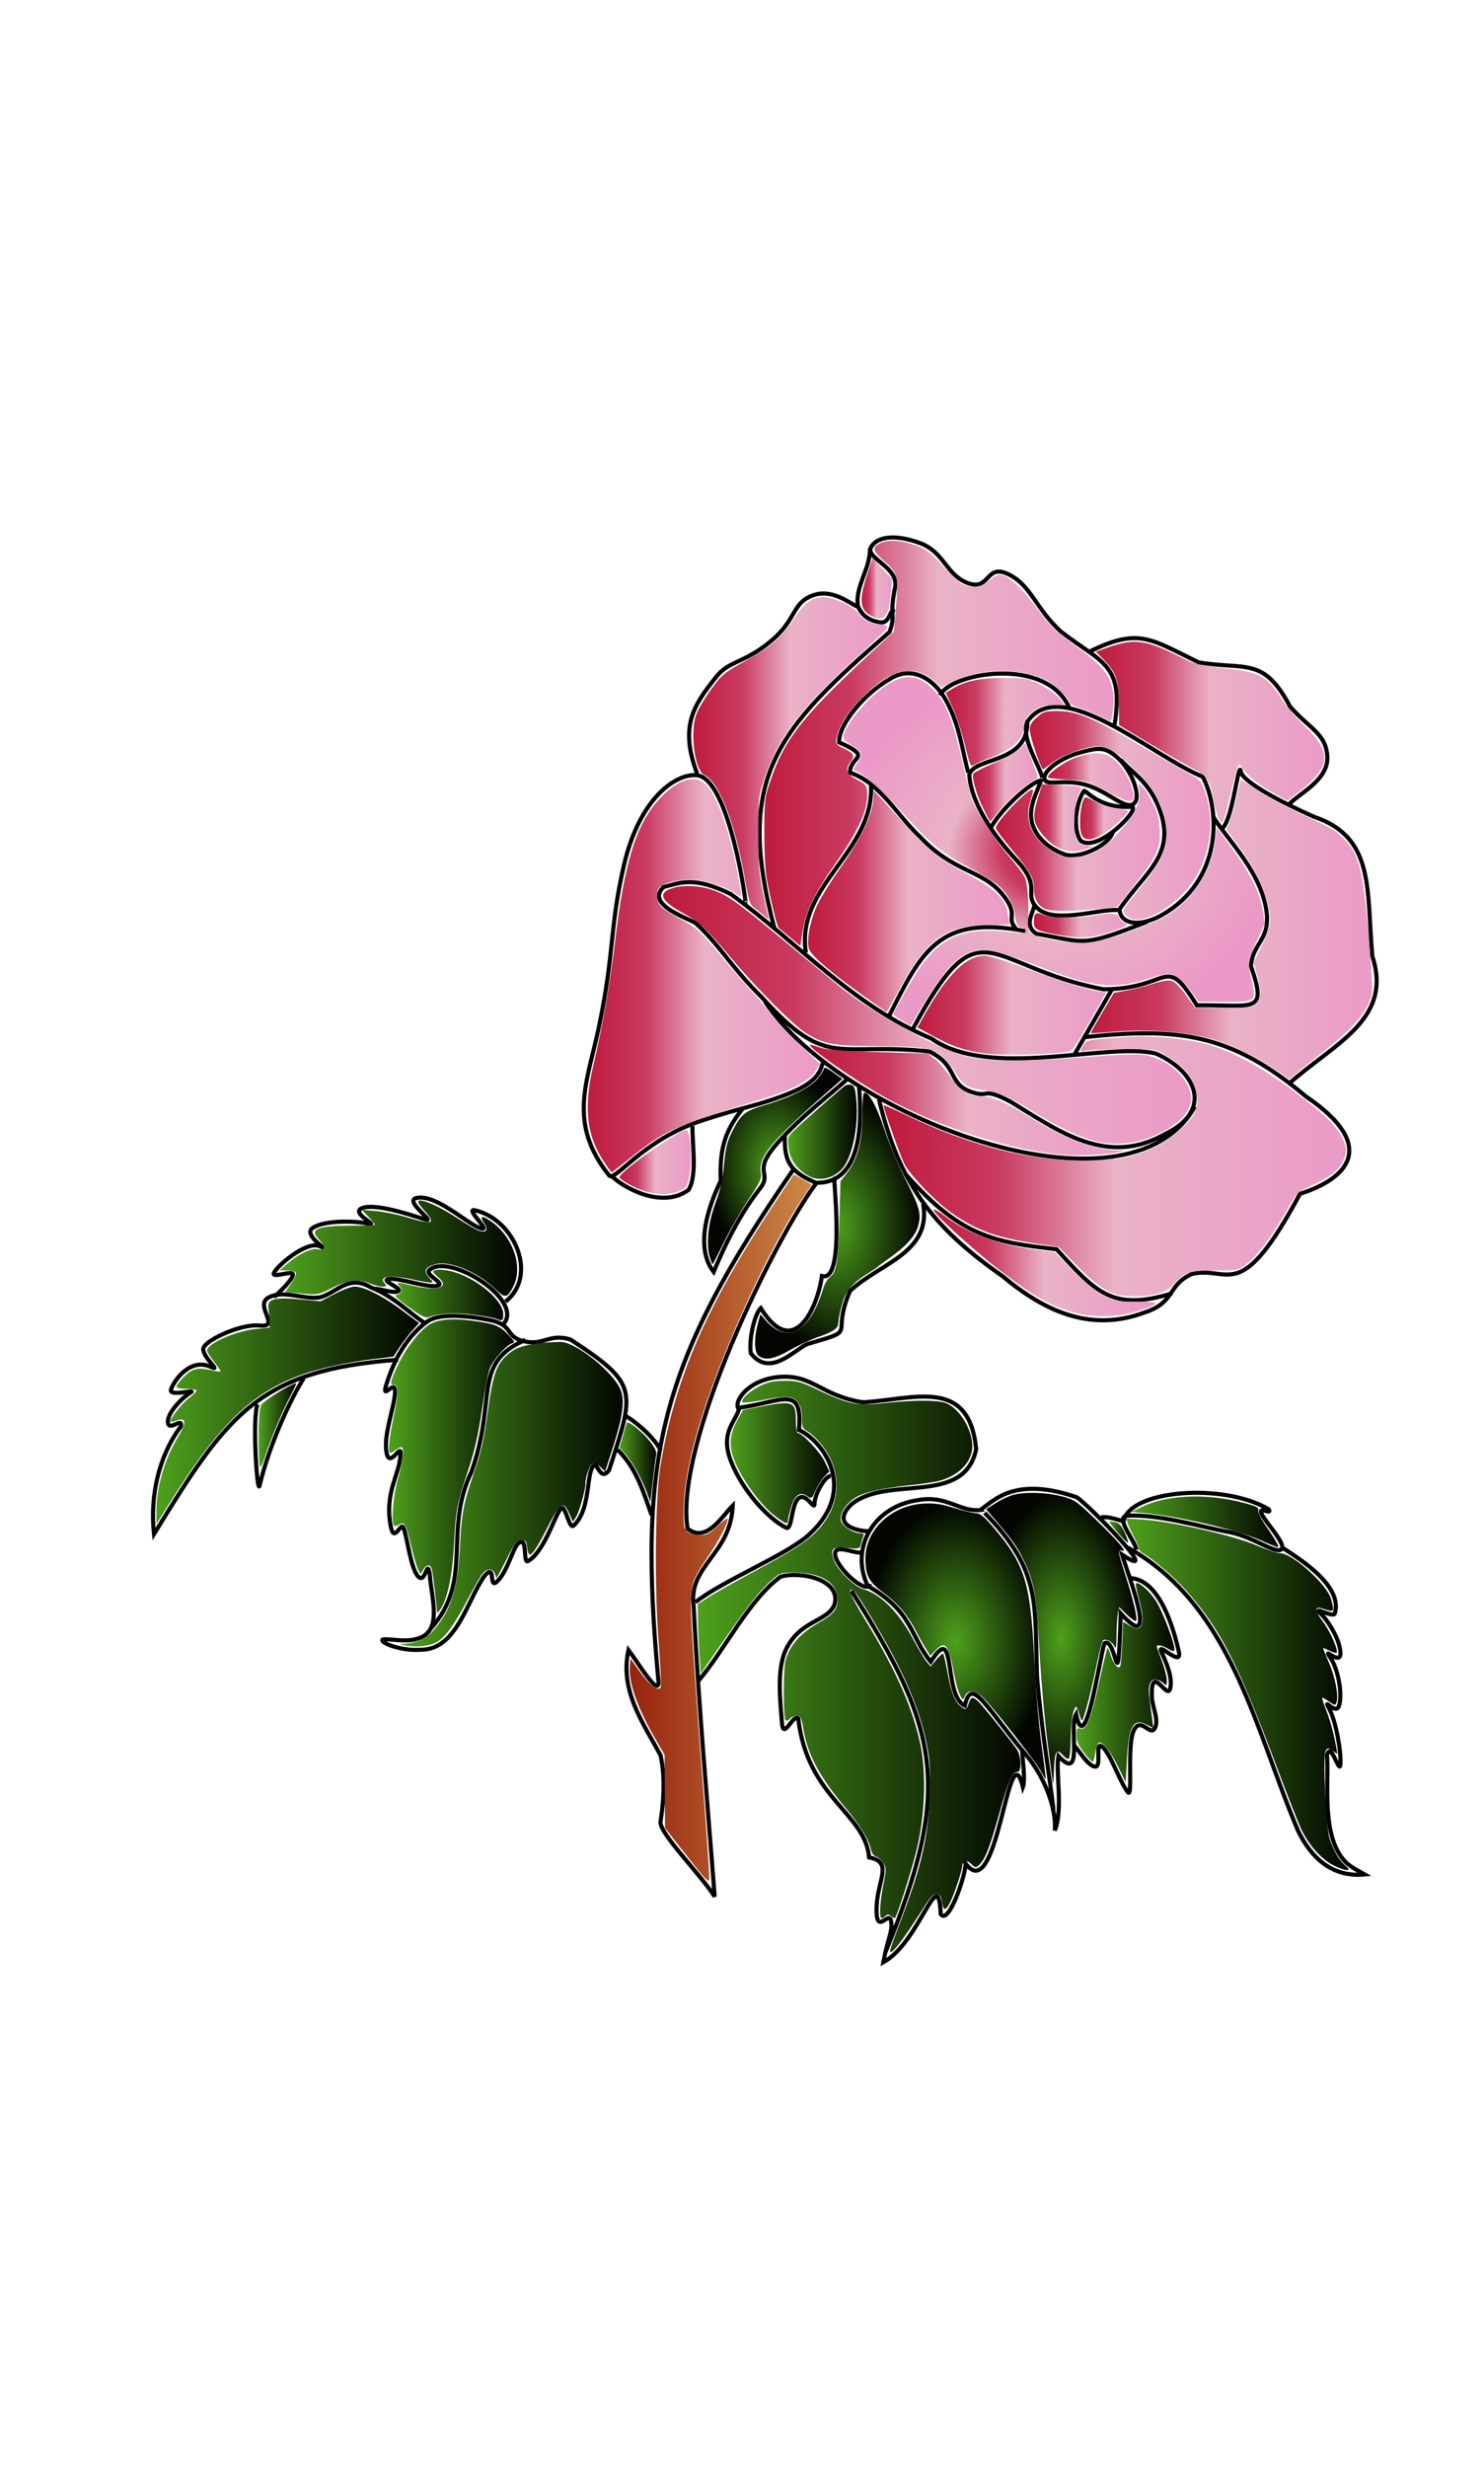 <svg xmlns="http://www.w3.org/2000/svg" xmlns:xlink="http://www.w3.org/1999/xlink" viewBox="0 0 361 600" version="1.0"><defs><linearGradient id="v" y2="219.14" xlink:href="#b" gradientUnits="userSpaceOnUse" x2="245.52" y1="219.14" x1="196.6"/><linearGradient id="b"><stop stop-color="#be1b3c" offset="0"/><stop stop-color="#c93a61" offset=".25"/><stop stop-color="#eab2c7" offset=".5"/><stop stop-color="#eb9ac7" offset="1"/></linearGradient><linearGradient id="c" y2="275.25" xlink:href="#a" gradientUnits="userSpaceOnUse" x2="208.44" y1="275.25" x1="191.7"/><linearGradient id="P" y2="188.99" xlink:href="#b" gradientUnits="userSpaceOnUse" x2="275.77" y1="188.99" x1="254.91"/><linearGradient id="O" y2="198.87" xlink:href="#b" gradientUnits="userSpaceOnUse" x2="265.88" y1="198.87" x1="251.61"/><linearGradient id="f" y2="371.49" gradientUnits="userSpaceOnUse" x2="197.49" y1="371.49" x1="153.19"><stop stop-color="#97220e" offset="0"/><stop stop-color="#cc8a47" offset="1"/></linearGradient><linearGradient id="g" y2="405.28" xlink:href="#a" gradientUnits="userSpaceOnUse" x2="248.23" y1="405.28" x1="169.71"/><linearGradient id="h" y2="355.82" xlink:href="#a" gradientUnits="userSpaceOnUse" x2="201.75" y1="355.82" x1="177.75"/><linearGradient id="N" y2="190.31" xlink:href="#b" gradientUnits="userSpaceOnUse" x2="252.43" y1="190.31" x1="236.67"/><linearGradient id="M" y2="175.55" xlink:href="#b" gradientUnits="userSpaceOnUse" x2="258.94" y1="175.55" x1="230.08"/><linearGradient id="k" y2="409.24" xlink:href="#a" gradientUnits="userSpaceOnUse" x2="285.7" y1="409.24" x1="261.88"/><linearGradient id="l" y2="412.05" xlink:href="#a" gradientUnits="userSpaceOnUse" x2="328.06" y1="412.05" x1="273.96"/><linearGradient id="m" y2="370.11" xlink:href="#a" gradientUnits="userSpaceOnUse" x2="310.93" y1="370.11" x1="275.29"/><linearGradient id="n" y2="372.6" xlink:href="#a" gradientUnits="userSpaceOnUse" x2="274.4" y1="372.6" x1="269.88"/><linearGradient id="o" y2="355.63" xlink:href="#a" gradientUnits="userSpaceOnUse" x2="159.66" y1="355.63" x1="150.69"/><linearGradient id="p" y2="363.39" xlink:href="#a" gradientUnits="userSpaceOnUse" x2="151.48" y1="363.39" x1="97.367"/><linearGradient id="q" y2="356.54" xlink:href="#a" gradientUnits="userSpaceOnUse" x2="125.04" y1="356.54" x1="94.625"/><linearGradient id="r" y2="303.56" xlink:href="#a" gradientUnits="userSpaceOnUse" x2="125.81" y1="303.56" x1="68.035"/><linearGradient id="s" y2="341.76" xlink:href="#a" gradientUnits="userSpaceOnUse" x2="101.94" y1="341.76" x1="38.044"/><linearGradient id="t" y2="314.94" xlink:href="#a" gradientUnits="userSpaceOnUse" x2="122.41" y1="314.94" x1="96.234"/><linearGradient id="u" y2="346.62" xlink:href="#a" gradientUnits="userSpaceOnUse" x2="72.05" y1="346.62" x1="62.922"/><linearGradient id="a"><stop stop-color="#4ea11c" offset="0"/><stop stop-color="#020500" offset="1"/></linearGradient><linearGradient id="w" y2="244.46" xlink:href="#b" gradientUnits="userSpaceOnUse" x2="269.05" y1="244.46" x1="223.18"/><linearGradient id="L" y2="225.03" xlink:href="#b" gradientUnits="userSpaceOnUse" x2="274.12" y1="225.03" x1="251.5"/><linearGradient id="y" y2="246.81" xlink:href="#b" gradientUnits="userSpaceOnUse" x2="289.75" y1="246.81" x1="161.31"/><linearGradient id="z" y2="267.51" xlink:href="#b" gradientUnits="userSpaceOnUse" x2="273.69" y1="267.51" x1="197"/><linearGradient id="A" y2="283.67" xlink:href="#b" gradientUnits="userSpaceOnUse" x2="327.46" y1="283.67" x1="214.92"/><linearGradient id="B" y2="307.12" xlink:href="#b" gradientUnits="userSpaceOnUse" x2="281.05" y1="307.12" x1="227.12"/><linearGradient id="C" y2="237.29" xlink:href="#b" gradientUnits="userSpaceOnUse" x2="199.43" y1="237.29" x1="142.98"/><linearGradient id="D" y2="282.63" xlink:href="#b" gradientUnits="userSpaceOnUse" x2="168.04" y1="282.63" x1="150.73"/><linearGradient id="E" y2="184.41" xlink:href="#b" gradientUnits="userSpaceOnUse" x2="215.83" y1="184.41" x1="168.66"/><linearGradient id="F" y2="180.76" xlink:href="#b" gradientUnits="userSpaceOnUse" x2="270.89" y1="180.76" x1="185.93"/><linearGradient id="G" y2="143.09" xlink:href="#b" gradientUnits="userSpaceOnUse" x2="217" y1="143.09" x1="209.61"/><linearGradient id="H" y2="178.01" xlink:href="#b" gradientUnits="userSpaceOnUse" x2="322.14" y1="178.01" x1="266.59"/><linearGradient id="I" y2="226.03" xlink:href="#b" gradientUnits="userSpaceOnUse" x2="333.8" y1="226.03" x1="265.32"/><linearGradient id="J" y2="198.28" xlink:href="#b" gradientUnits="userSpaceOnUse" x2="294.4" y1="198.28" x1="250.52"/><linearGradient id="K" y2="206.07" xlink:href="#b" gradientUnits="userSpaceOnUse" x2="282.13" y1="206.07" x1="242.23"/><linearGradient id="Q" y2="199.01" xlink:href="#b" gradientUnits="userSpaceOnUse" x2="274.42" y1="199.01" x1="262.73"/><radialGradient id="x" xlink:href="#b" gradientUnits="userSpaceOnUse" cy="207.07" cx="256.44" gradientTransform="matrix(1 0 0 .827 0 35.843)" r="51.267"/><radialGradient id="j" xlink:href="#a" gradientUnits="userSpaceOnUse" cy="398.43" cx="258.15" gradientTransform="matrix(1 0 0 1.934 0 -372.05)" r="18.284"/><radialGradient id="i" xlink:href="#a" gradientUnits="userSpaceOnUse" cy="399.17" cx="232.47" gradientTransform="matrix(1 0 0 1.529 0 -211.05)" r="21.931"/><radialGradient id="e" xlink:href="#a" gradientUnits="userSpaceOnUse" cy="283.56" cx="188.56" gradientTransform="matrix(1 0 0 1.461 0 -130.65)" r="16.346"/><radialGradient id="d" xlink:href="#a" gradientUnits="userSpaceOnUse" cy="298.1" cx="203.69" gradientTransform="matrix(1 0 0 1.615 0 -183.4)" r="20.006"/></defs><g stroke="#000" fill="none"><path d="M254.073 189.394c-.37-1.95 4.02-5.12 8.53-6.34s6.22-1.65 9.51 1.46 5.67 9.39 3.66 10.97c-2.01 1.59-6.28-3.11-11.7-4.63-5.43-1.52-9.64.49-10-1.46z"/><path d="M263.653 192.474c-1.77 2.26-2.85 9.14-.77 12 4.32 3.15 15.19-8.45 12.27-8.26-8.24.55-11.48-4.81-11.5-3.74z"/><path d="M253.583 189.144c-.91-3.41-5.3-9.75-3.66-13.65 8.15-11.71 30.73 8.68 42.67 13.41 4.37 8.53 4.69 25.34-9.99 33.65-5.61 3.15-10.24 2.07-10.24-1.47 6.19-9.08 14.41-13.41 9.26-25.35-2.5-5.92-6.77-8.29-9.02-10.98"/><path d="M249.923 175.244c.39 10.64-12.94 8.72-14.14 13.17.43 6.58 5.35 14.2 11.46 20.73 6.2 6.61 1.96 7.92 4.63 11.21 3.91 4.8 15.09.62 20 .98"/><path d="M253.343 189.394c-.61 2.5-3.05 6.09-2.44 9.99s4.01 6.91 7.98 8.37c3.81 1.4 11.52-2.59 11.85-5.64M252.853 189.874c-3.28 1.24-9.97 7.73-11.94 11.65M251.593 220.174c-.04 1.51-2.76 4.91.52 6.9 12.44 2.28 11.01 3.26 27.07-2.93M260.213 172.354c-5.52-13.02-29.15-8.67-31.53-3.24"/><path d="M235.543 187.924c-1.22-4.14-1.89-10.72-4.88-16.58-2.83-5.86-8.55-9.94-14.39-6.09-5.48 3.1-12.31 10.65-12.15 15.29 8.57 3.78 2.56 3.25 2.65 7.38 7.16 2.24 11.59 10.59 17.06 15.61 7.98 8.55 14.83 7.96 19.75 13.65 4.23 4.89 1.59 5.73 2.93 7.81 1.13 1.75 0 0 0 0M211.893 191.094c.66 16.23-18.44 24.26-15.85 40.61"/><path d="M295.073 198.524c2.99 5.06 10.51 12.2 12.64 21.1s-3.05 9.33-3.41 15.36c4.13 11.83.72 9.33-13.17 9.51-7.97-12.97-6.22-3.93-22.68-3.9-28.79-5.45-29.64-21.36-46.32 9.51M249.483 226.454c-20.98-3.98-25.16 4.57-33.37 20.97"/><path d="M161.413 215.724c3.97-.98 7.32-2.74 16.34 1.71 16.35 11.81 29.76 27.23 48.77 35.11 14.33 10.09 42.48.84 54.61 3.66 10.34 4.56 13.72 14.06 2.44 19.5-14.19 8.16-25.78-.47-37.79-7.8-7.26-3.79-4.82-.62-9.76-2.44-5.44-2.01-3.08-6.5-9.99-9.75-22.62-2.38-24.66 4.6-40.72-13.17-7.56-7.44-10.24-12.74-16.09-18.04-1.65-1.13-12.33-4.44-7.81-8.78zM186.083 243.594c18.17 27.6 87.93 54.88 104.59 25.55M270.653 240.354l-9.27 16.09"/><path d="M263.453 252.294c23.61-2.64 36.27-.73 54.26 14.39 17.78 12.05 10.04 20-1.47 23.65-14.75 27.53-17.13 17.34-26.33 19.51-6.01 2.69-3.88 6.94-11.56 9.38-13.24 4.94-24.52-.52-34.52-8.89-17.32-12.08-25.18-22.86-30.02-42.98"/><path d="M220.123 285.374c13.44 15.35 21.67 16.76 36.89 18.44 9.71 10.6 13.59 15.14 28.11 10.73M297.473 201.334c2.52-2.63 3.84-16.91 4.39-13.65.41 2.45 9.74 7.4 17.8 10.97 14.87 4.97 12.73 17.88 14.17 33.89 5.07 15.51-9.32 21.17-20.51 31.21"/><path d="M313.653 195.544c2.43-2.62 9.54-5.85 9.23-11.52-.3-5.67-4.32-6.76-9.07-12.19-6.43-12.19-10.75-8.83-22.19-10.73-11.62-5.6-14.48-8.6-26.54-2.65"/><path d="M271.143 176.224c2.29-14.88-3.08-14.85-13.07-22.62-6.16-5.61-7.23-11.27-12.78-13.95-5.55-2.69-4.39 4.08-9.75 2.19-5.37-1.89-5.79-7.56-11.71-9.75-5.91-2.2-10.42-1.71-11.94.97-1.53 2.68 6.85 4.86 5.85 9.76-1.49 7.28.23 6.49-1.35 10.88-27.22 23.73-37.88 34.95-27.98 72.18"/><path d="M211.603 133.314c.26 4.84-3.75 9.42-2.88 14.14 1.08 2.63 3.29 3.59 5.36 3.9 2.07.3 2.26-2.13 2.93-2.68s-.19.36-.25.48M181.313 219.454c.42 1.22-3.83-30.09-11.75-30.91-5.2-.53-14.07 5.68-17.8 21.95-3.59 15.64-2.18 20.96-6.2 39.85-2.78 13.08-7.49 22.83 2.61 35.53 1.38 1.73 7.97-8.54 22.41-13.3 10.77-3.55 13.24-3.46 21.04-6.51 7.83-3.06 8-5.98 8.72-8.2m8.33-110.27c-2.01-.85-6.27-4.61-11.15-2.72-4.87 1.89-3.81 5.88-9.9 10.97-6.72 5.6-10.19 4.72-13.41 8.78-5.52 6.93-8.96 11.97-4.63 23.53"/><path d="M168.483 273.844c-.24 3.53 1.28 11.8-.97 15.52-6.66 4.98-16.49-.96-18.78-3.42M206.283 262.294c-4.27 3.9-11.36 9.19-17.07 15.61-6.6 7.41-1.08 7.05-4.39 11.21-5.83 7.35-9.81 16.89-11.22 20.24-5.87-7.65 1.25-20.93 1.71-22.19-.24-7.28.74-11.86 5.37-17.55M224.563 292.774c2.11 12-10.61 14.42-17.79 21.21-4.94 11.45 2.63 9.1-10.49 12.93-3.34 1.62-9.04 8.12-13.65 2.19-.49-3.47.91-9.51 2.43-10.97 7.89 12.73 13.72.31 14.88-7.8 6.2 1.86 2.21-27.96 3.17-23.17"/><path d="M208.963 264.244c.7 8.18.96 23.66-10.48 23.41-5.89-2.48-7.74-4.87-7.56-10.97-.06-1.47 0 0 0 0"/><path d="M198.483 287.894c-9.71 12.81-34.56 63.19-31.22 83.88 4.57 3.65 8.44-3.11 10.98-5.61-.45 11.91-10.86 14.52-9.51 24.39 1.15 23.52 3.28 46.64 5.12 70.71-3.66-5.73-13.62-15.49-13.17-18.29.37-2.32 1.46-9.63 0-16.09-4.24-7.86-9.99-15.71-7.8-25.61 2.32 3.05 7.36 11.53 7.31 7.81-5.1-54.88.02-77.13 32.92-124.84"/><path d="M169.183 389.654c6.73-5.35 22.79-11.71 27.93-16.72 11.48-10.75 3.37-22.31-2.76-25.17.96-11.24-4.01-6.81-14.83-5.35-.86-2.15 3.11-7.24 10.69-7.58 7.59-.35 9.75 4.65 19.66 6.2 12.41-.66 25.85-6.31 27.59 11.38-2.84 13.99-21.6 6.23-30.35 13.45-4.34 4.21-.46 6.26 3.97 6.55"/><path d="M179.873 342.244c-.52 3.28-4.91 5.78-2.07 13.1 2.84 7.33 9.22 14.14 13.45 16.21 1.48.73 1.18-5.89 3.1-7.24 1.85-1.3 3.79 3.23 3.79 1.38.01-2.3 2.58-6.82 3.97-6.73M238.493 367.244c-5.09.52-8.19-3.71-15.17-2.41-10.8 1.5-16.65 11.64-12.24 20.86 11.17 6.39 10.16 12.17 15.34 18.45 6.44-10.29 2.83 8.23 8.28 10.69 1.6-7.27 4.9.08 14.79 11.82 5.01 5.93 7.51 13.67 7.1 18.52 2.06-4.84.18-14.4.87-18.1 6.26 6.71 2.47-7 4.31-10.18 2.24 10.96 5.5-12.57 6.89-17.24 3.06-1.84 3.22 15.89 3.97-7.24 9.86 10.89 1.29-10.72.34-14.31 10.44 7.04-7.51-11.56-11.03-13.96-14.65-5.04-19.81.39-23.45 3.1z"/><path d="M239.523 367.934c14 14.19 12.07 22.28 12.76 40 1.21 14.05 3.02 23.53 3.97 32.07M267.803 368.964c1.33.08 1.31-.26 5.52 1.04 1.36-7.63 24.2-9.52 35.34-2.93.86 1.55-2.84-1.04-1.72 1.2 1.12 2.25 6.38 7.68 4.65 8.62-1.72.95-7.15-3.53-13.62-4.48-6.24-1.23-16.56-4.26-24.14-3.79-2.32.95 2.5 6.46 2.59 8.27"/><path d="M274.353 376.384c25.26 14.1 30.87 44.05 41.38 68.79 3.29 6.85 8.46 11.44 16.27 10.7-2.81-1.6-4.37-2.15-6.1-4.84-4.25-6.62-2.63-17.93-3.1-24.14.95-3.79 3.1 5.18 3.28 2.07.17-3.1-1.12-10.43-2.76-13.44-1.69-3.11 1.6 1.85 2.41-.69.89-2.82-.18-9.02-2.24-11.9-1.85-2.6 2.64 2.27 2.59-.86-.06-3.39-3.26-8.24-4.83-9.66-2.23-2 3.11 1.12 3.45 0 2.05-6.87-8.69-13.3-12.76-16.03"/><path d="M274.703 383.794c7.43.07 10.84 12.47 12.07 17.93.9 4.05-5.6-2.85-4.22.1 1.09 2.35 2.85 6.3 2.07 8.97-.76 2.6-4.76-6.55-4.41 1.97.1 2.45 1.81 5.51.69 7.58s-3.53-3.19-5.17.69-.07 16.5-1.38 14.83c-2.02-2.59-4.22-9.48-6.21-11.03-1.98-1.56 0 4.91-1.72 4.82-1.72-.08-3.88-3.88-5.17-5.17M248.663 425.694c0 1.89.86 7.15.17 8.96-3.59-14.81-6.04 30.15-14.13 18.28 1.16.02-3.68 15.74-5.87 12.59-.48-12.83-4.93 6.7-13.96 11.72 1.12-6.04 2.33-7.5 1.9-10-.44-2.5-2.85 2.24-3.45-1.04-.87-8.05 4.71-13.22-1.9-14.48-.96-10.91-15-14.33-17.24-33.79-1.22-1.29-3.66 5.53-3.97 1.03-.33-4.79-1.43-12.94 1.04-17.93 3.47-7.02 9.83-6.55 11.72-10.69 1.9-6.33-8.53-8.26-13.1-6.89-7.93 5.87-13.64 18-20 25.34M209.523 377.584c-1.81.26-6.49-2.15-6.38.35.16 3.41 7.9 10.2 8.45 7.24M207.113 386.894c21.66 34.01 24.5 48.21 8.28 87.94M103.959 321.394c-5.946 4.27-8.724 11.12-10.136 15.84-.872 3.46 2.524-2.33 2.266 1.55-.26 3.88-2.78 10.02-2.09 14.33s3.527-2.1 3.46.34c-.143 5.22-4.004 9.26-2.4 17.76.815 4.32 2.442-1.25 3.09.35.954 2.35 1.723 9.97 3.61 11.89 1.796 1.83 2.102-4.53 2.779-.69.286 5.62 3.475 14.3-3.297 15.85-3.018.95-8.423-.52-8.25.34.172.87 5.058 2.61 9.282 2.27 8.93.09 11.27-12.04 15.7-18.11 2.76-3.02.8 3.46 2.92 1.54 2.48-2.23 3.95-8.35 5.19-9.31 2.49-1.93.97 5.17 2.41 4.3 4.01-2.42 6.43-11.04 7.94-12.75 1.09-1.24 1.99 5.15 3.09 4.15 3.78-3.42 3.23-10.82 4.33-13.64 1.39-3.56 1.8 3.45 4.3.17 6.33-19.54 7.26-20.91-9.38-31.8-5.17-1.56-6.57 1.55-11.31.43-4.75-1.12-2.42-3.95-8.28-5.15-5.98-1.19-12.448-1.65-15.224.34z"/><path d="M127.803 325.864c-13.13 5.71-6.77 14.18-13.1 32.07-7.051 14.59.73 26.3-10.003 38.27M122.283 322.234c5.84-5.81-13.24-17.88-17.928-13.27-.95 1.21 4.358 3.24 1.947 3.75-2.414.52-9.016-1.94-11.602-1.68-2.587.26 3.267 2.27 2.232 2.96-1.034.69-4.26-.56-5.64-.56"/><path d="M103.278 321.724c-3.448-2.15-7.458-6.46-13.061-8.62-5.494-3.3-8.27 1.35-12.414 2.42-4.052.6-8.707-1.9-12.414 0-3.707 1.89 3.068 7.39-2.17 6.85-4.838-.5-14.113 3.92-13.793 5.86.415 2.52 4.568 5.42 1.825 4.18-4.988-2.26-8.908 3.28-9.655 5.52-.621 1.86 6.327-.16 4.828.69-1.616.92-5.903 4.88-5.56 7.42.29 2.14 3.663-1.56 3.146.85-5.445 7.26-7.545 16.96-6.552 26.21 17.902-29.23 25.454-39.89 59.39-42.41"/><path d="M122.973 316.554c8.07-6.34 2.17-20.24-7.71-22.27-1.9 0 4.96 5.79 1.26 4.3-3.29-1.33-10.57-8.21-15.171-7.24-3.36.7 5.195 6.25 1.968 5.21-3.773-1.22-11.951-3.92-15.172-2.76-3.252 1.18 4.55 4.5 1.379 3.79-3.017-.67-10.517-.91-13.448 1.04-2.698 1.79 4.899 6.06 1.724 4.48-2.838-1.41-9.472 3.88-11.034 6.21-1.327 1.97 4.568-.61 4.482.69-.086 1.29-3.377 4.34-4.583 5.46M73.88 335.204c-3.202 5.08-8.39 16.15-10.728 26.09-.603 2.56-1.857-16.93-.487-19.75M152.113 344.314c2.73 1.54 7.26 5.54 8.62 8.45M150.213 352.584c4.52 4.3 6.27 10.17 8.28 15.87"/></g><path d="M196.87 286.08c-2.89-1.537-4.638-3.916-5.026-6.837-.3-2.267-.21-2.707.782-3.775.915-.985 9.367-8.48 12.67-11.236.45-.376 1.243-.548 1.762-.383.776.246 1.001.93 1.264 3.835.566 6.243-1.043 13.878-3.497 16.59-2.107 2.327-5.519 3.102-7.955 1.806z" fill="url(#c)"/><path d="M185.54 330.48c-1.9-.79-2.334-1.822-2.02-4.8.16-1.536.555-3.544.876-4.461l.583-1.669 1.072 1.345c1.652 2.071 3.703 3.205 5.807 3.208 1.626.003 2.221-.319 3.971-2.145 2.008-2.096 3.702-5.647 4.356-9.13.201-1.072.704-1.858 1.378-2.154 1.984-.87 2.468-3.576 2.498-13.942l.027-9.574 1.386-1.388c2.959-2.961 4.268-7.53 4.281-14.935l.01-5.237 1.45.75c1.654.855 1.68.91 4.088 8.601 1.954 6.239 4.005 10.831 6.754 15.12 1.459 2.278 1.781 3.235 1.781 5.29 0 4.803-2.087 7.363-10.486 12.86-2.951 1.933-5.95 4.207-6.663 5.056-1.205 1.43-2.844 6.788-2.844 9.29 0 .99-1.75 1.9-5.692 2.962-1.11.299-3.63 1.518-5.6 2.71-3.916 2.367-5.498 2.874-7.013 2.244z" fill="#050000" fill-opacity=".023"/><path d="M184.59 329.78c-1.104-.807-1.21-4.159-.247-7.785l.628-2.36 1.173 1.366c5.22 6.074 10.885 3.06 14.057-7.481.364-1.208 1.106-2.508 1.65-2.888 1.62-1.135 2.076-3.823 2.35-13.83l.262-9.51 1.408-1.785c2.789-3.538 3.91-7.749 3.908-14.667-.001-2.612.167-4.853.374-4.981 1.003-.62 2.972 2.85 4.95 8.726 1.168 3.472 3.476 8.967 5.128 12.211 3.545 6.963 3.923 8.352 3.1 11.395-.655 2.418-3.076 5.075-7.288 7.996-1.207.837-2.305 1.658-2.439 1.824-.134.166-1.121.835-2.194 1.486-3.76 2.285-5.564 4.316-6.424 7.236-.74 2.509-.982 3.676-1.094 5.27-.077 1.09-1.5 2.026-4.7 3.09-1.765.588-4.895 2.032-6.956 3.21-3.906 2.23-6.049 2.645-7.646 1.476z" fill="url(#d)"/><path d="M172.61 305.51c-.874-3.22-.29-8.319 1.5-13.094 1.012-2.698 1.687-5.592 1.933-8.29.463-5.054.799-6.443 2.242-9.266 1.995-3.902 2.995-4.688 7.76-6.096 6.231-1.842 11.097-4.278 12.89-6.452.822-.999 1.496-2.109 1.496-2.467 0-.403.849-.04 2.236.955l2.235 1.606-1.417 1.228c-15.742 13.652-19.137 17.638-18.408 21.614.246 1.343-.167 2.238-2.972 6.436-1.793 2.682-4.441 7.276-5.886 10.21s-2.718 5.423-2.83 5.535c-.112.111-.462-.752-.78-1.92z" fill="url(#e)"/><path d="M169.47 454.35a816.75 816.75 0 01-5.31-6.72l-2.385-3.062-.054-8.901-.054-8.902-2.25-3.901c-4.382-7.595-6.522-13.68-6.193-17.608l.153-1.84 2.5 3.434c2.35 3.23 4.204 4.568 4.858 3.51.158-.256-.086-5.421-.542-11.478-1.017-13.504-.79-34.67.454-42.24 3.567-21.714 11.278-39.29 28.647-65.294l3.808-5.702 2.196 1.228 2.197 1.228-1.977 2.912c-4.668 6.873-10.513 18.039-15.923 30.418-8.894 20.348-13.288 35.692-13.293 46.422-.002 3.577.112 4.075 1.082 4.754.596.418 1.922.76 2.947.76 1.543 0 2.277-.388 4.28-2.262 1.33-1.244 2.418-2.03 2.418-1.747 0 1.221-2.124 5.28-4.908 9.379-4.465 6.575-4.481 6.67-3.612 20.899.403 6.606 1.507 21.997 2.452 34.2.946 12.204 1.656 22.635 1.577 23.18-.112.783-.76.22-3.068-2.666z" fill="url(#f)"/><path d="M216.53 474.42c0-.303.955-3.03 2.121-6.059 5.51-14.305 7.139-21.245 7.478-31.84.213-6.683.102-8.516-.775-12.764-1.79-8.67-5.94-18.106-13.317-30.282-4.05-6.684-4.572-7.341-5.268-6.629-.226.232 1.337 3.274 3.474 6.76 7.691 12.552 11.79 21.777 13.654 30.724 1.429 6.862 1.13 16.613-.76 24.853-1.103 4.808-4.803 16.567-5.437 17.277-.094.105-.514-.094-.935-.443-.578-.48-.9-.497-1.328-.07-.31.311-.74.565-.955.565-.638 0-.446-3.867.406-8.156.748-3.768.745-4.088-.05-5.3-.465-.71-1.25-1.397-1.743-1.526-.527-.137-1.031-.869-1.221-1.77-.493-2.342-2.752-6.002-6.366-10.313-6.137-7.32-9.007-12.706-10.067-18.892-.495-2.886-.698-3.296-1.626-3.296-.583 0-1.341.338-1.684.752-.347.418-.81.566-1.043.334-.558-.558-.55-12.631.01-14.525 1.152-3.9 3.591-6.61 8.452-9.392 3.5-2.002 4.499-3.48 4.143-6.13-.501-3.741-4.239-5.794-10.635-5.84-2.985-.022-3.377.101-5.083 1.6-3.444 3.023-5.582 5.77-14.602 18.754l-2.926 4.212-.309-4.758c-.17-2.617-.334-6.407-.365-8.423l-.058-3.665 2.359-1.544c1.297-.85 6.283-3.669 11.08-6.265 10.23-5.538 13.472-7.658 16.016-10.473 5.59-6.188 5.782-14.345.488-20.805-.934-1.14-2.348-2.456-3.141-2.925-1.303-.77-1.444-1.099-1.444-3.364 0-1.802-.285-2.874-1.01-3.796-1.228-1.56-2.683-1.636-8.812-.461-2.364.453-4.45.671-4.636.485-.582-.582 1.916-2.851 4.461-4.051 1.832-.864 3.287-1.151 5.854-1.155 3.092-.004 3.895.224 8.496 2.417 6.917 3.295 9.129 3.702 16.1 2.96 6.675-.712 12.593-.708 14.493.008 3.344 1.261 6.506 6.38 6.506 10.533 0 3.744-3.263 7.147-8.065 8.412-1.082.285-4.264.759-7.07 1.053-5.938.623-10.644 1.61-12.668 2.656-2.8 1.448-4.704 4.316-4.108 6.19.375 1.184 3.006 2.825 4.531 2.827.851.001 1.072.204.852.779a20.793 20.793 0 00-.587 1.927c-.276 1.1-.428 1.139-3.4.861-3.608-.337-4.089.127-3.134 3.02.753 2.28 4.902 6.408 7.033 6.996 4.25 1.174 8.665 5.57 12.17 12.12 1.262 2.36 2.749 4.838 3.304 5.508l1.008 1.218 1.399-1.675c.77-.922 1.513-1.561 1.653-1.421.14.14.613 2.211 1.051 4.602.911 4.972 1.897 7.353 3.473 8.384 1.045.684 1.129.643 1.633-.804.612-1.755.935-1.851 2.268-.672.966.854 7.976 9.54 9.533 11.812 1.013 1.477 1.136 5.378.17 5.378-1.34 0-2.193 1.912-4.455 9.997-2.332 8.331-3.433 11.157-4.931 12.655-.754.754-.886.737-1.93-.244-1.208-1.135-2.17-.933-2.17.455 0 .473-.52 2.394-1.158 4.267-2.18 6.41-3.421 7.821-3.802 4.324-.117-1.074-.445-1.504-1.232-1.616-.844-.12-1.455.449-2.878 2.682-5.498 8.628-8.485 12.496-8.485 10.988z" fill="url(#g)"/><path d="M188.26 368.46c-3-2.371-6.771-7.314-8.906-11.672-2.114-4.314-2.137-7.488-.083-11.212l1.477-2.678 4.356-.828c7.924-1.507 8.502-1.254 8.502 3.714 0 1.492.196 2.714.435 2.714 1.062 0 5.467 4.65 6.535 6.898l1.174 2.47-1.177 1.177c-.648.648-1.612 2.16-2.143 3.36-.948 2.141-.987 2.168-2.13 1.418-1.733-1.135-2.993-.224-3.896 2.817-.412 1.385-.748 2.808-.748 3.161 0 1.05-.747.755-3.396-1.339z" fill="url(#h)"/><path d="M253.04 430.5c-1.335-2.38-10.517-14.113-13.518-17.273-2.05-2.159-4.033-2.462-4.804-.735-.485 1.087-.493 1.084-1.23-.365-.407-.803-1.092-3.382-1.521-5.731-1.184-6.474-2.106-7.498-4.461-4.956l-1.166 1.257-1.178-1.867a59.462 59.462 0 01-2.286-4.062c-1.942-3.847-4.382-6.748-7.83-9.312-3.73-2.773-4.511-4.242-4.511-8.478 0-6.895 6.267-12.827 14.038-13.287 2.69-.159 4.285.064 7.523 1.052 2.26.69 4.674 1.267 5.364 1.284.916.023 1.96.852 3.865 3.073 8.064 9.4 9.37 13.586 10.288 32.983.285 6.035 1.045 14.922 1.688 19.75.644 4.828 1.135 8.815 1.093 8.86s-.65-.941-1.353-2.194z" fill="url(#i)"/><path d="M256.13 433.7c-.055-.475-.657-5.083-1.337-10.241-.68-5.158-1.548-15.084-1.93-22.057-.736-13.447-1.232-16.377-3.652-21.576-1.576-3.384-2.876-5.268-6.727-9.746l-2.612-3.038 2.341-1.485c1.288-.817 3.182-1.711 4.208-1.987 2.869-.773 8.03-.635 11.755.313 3.206.816 3.608 1.09 8.447 5.75 5.413 5.214 7.82 8.064 6.328 7.49-1.137-.435-1.067.068.827 6 1.99 6.236 3.004 10.613 2.559 11.058-.182.182-1.174-.493-2.205-1.5l-1.874-1.83-.312 1.558c-.171.856-.326 3.23-.344 5.275-.027 3.016-.132 3.513-.557 2.632-.573-1.186-2.218-1.938-2.8-1.278-.2.228-.955 3.267-1.678 6.754s-1.773 7.875-2.334 9.753c-.989 3.308-1.034 3.368-1.48 1.95-.93-2.953-.962-2.977-1.62-1.219-.353.942-.657 3.825-.677 6.433-.02 2.599-.227 4.843-.46 4.987-.232.143-.815-.173-1.294-.703-1.696-1.873-2.136-1.244-2.309 3.303-.09 2.347-.208 3.879-.263 3.404z" fill="url(#j)"/><path d="M272.12 429.92c-1.965-4.089-4.164-6.752-4.937-5.979-.277.277-.626 1.409-.774 2.514-.148 1.105-.43 2.01-.628 2.01-.197 0-1.155-1.024-2.13-2.275-1.346-1.728-1.772-2.731-1.772-4.178 0-1.689.111-1.868.987-1.59 1.427.453 2.573-2.46 4.623-11.75.93-4.216 1.79-7.763 1.908-7.882.12-.12.487.685.818 1.787.611 2.043 1.674 3.361 2.246 2.79.175-.176.416-2.707.537-5.626l.218-5.308 1.655.976c3.134 1.85 3.884-.473 2.16-6.692-.519-1.868-.839-3.5-.713-3.626.537-.537 3.005 1.55 4.68 3.958 1.788 2.57 5.232 11.814 4.628 12.418-.17.17-.856-.05-1.526-.49-1.146-.75-2.714-1.077-2.714-.564 0 .128.548 1.69 1.219 3.472.67 1.781 1.22 3.905 1.22 4.72 0 1.402-.047 1.438-.893.673-.49-.444-1.364-.808-1.941-.808-1.324 0-1.794 1.661-1.353 4.784.177 1.258.453 3.351.614 4.65l.292 2.364-1.554-.803c-3.314-1.714-4.42.259-4.876 8.699l-.287 5.307-1.707-3.551z" fill="url(#k)"/><path d="M324.24 453.58c-2.876-1.498-5.928-4.963-7.7-8.743-.764-1.627-3.532-8.665-6.152-15.639-9.377-24.957-13.524-33.004-21.852-42.409-2.749-3.104-8.175-7.77-10.44-8.976-.603-.322-1.097-.873-1.097-1.226s-.521-1.622-1.158-2.82c-.637-1.198-1.32-2.69-1.52-3.318l-.362-1.14 4.324.281c6.681.436 21.716 3.857 27.193 6.188 2.549 1.085 5.22 1.972 5.938 1.972 2.944 0 11.406 7.607 12.385 11.134.75 2.705.661 3.12-.595 2.76-.604-.174-1.463-.417-1.91-.541-1.563-.433-1.391.757.461 3.205 1.81 2.39 3.902 7.12 3.38 7.642-.14.14-.934-.095-1.764-.524-.83-.43-1.508-.688-1.508-.575s.677 1.798 1.506 3.744c1.501 3.529 2.312 7.972 1.73 9.488-.275.717-.452.695-1.724-.21-.78-.556-1.546-1.01-1.702-1.01-.156 0 .18 1.151.745 2.56 1.087 2.706 2.066 6.213 2.595 9.294l.319 1.858-1.212-.794c-1.133-.742-1.242-.736-1.676.093-.72 1.375.13 18.97 1.034 21.435 1.156 3.147 2.182 4.917 3.627 6.257 1.192 1.106 1.23 1.233.361 1.212-.533-.012-1.986-.551-3.226-1.198z" fill="url(#l)"/><path d="M306.5 374.52c-5.401-2.407-19.043-5.614-27.526-6.47l-3.685-.372 2.718-1.3c6.562-3.138 17.276-3.242 26.697-.259 1.067.338 1.53.743 1.358 1.19-.142.372.69 2.064 1.85 3.76 2.56 3.738 3.38 5.223 2.871 5.204-.21-.008-2.138-.797-4.284-1.753z" fill="url(#m)"/><path d="M271.95 372.8c-1.23-1.407-2.16-2.635-2.066-2.729.094-.094.746-.027 1.448.15.912.228 1.558.954 2.258 2.537.54 1.219.895 2.303.79 2.408-.106.106-1.2-.96-2.43-2.366z" fill="url(#n)"/><path d="M157.32 362.87c-1.26-3.39-3.591-7.517-5.24-9.278l-1.394-1.489.76-2.656c.418-1.461.857-2.947.975-3.3.149-.444.928-.063 2.495 1.218 2.873 2.35 5.016 5.267 4.715 6.419-.127.486-.496 3.274-.82 6.197l-.59 5.314-.9-2.425z" fill="url(#o)"/><path d="M98.757 400.2c-1.733-.326-1.788-.375-.488-.439 2.87-.141 5.255-1.133 6.816-2.838 4.48-4.89 6.293-10.393 6.8-20.636.403-8.148.833-10.482 3.235-17.558 2.073-6.109 2.551-8.234 3.671-16.334 1.252-9.047 2.272-11.41 6.008-13.92 1.895-1.273 5.816-1.992 11.51-2.113 3.65-.077 13.05 7.444 14.698 11.76 1.014 2.655.45 6.56-2.073 14.365l-1.734 5.365-1.154-1.085c-.635-.597-1.482-.96-1.88-.806-.72.276-1.755 3.154-1.76 4.895-.005 1.56-1.503 6.844-2.284 8.055l-.747 1.158-.917-2.048c-1.385-3.094-2.223-2.541-5.32 3.509-2.891 5.647-4.181 7.385-4.591 6.185-.131-.383-.304-1.245-.384-1.915-.112-.937-.429-1.22-1.365-1.22-1.019 0-1.506.562-2.96 3.414a333.268 333.268 0 01-2.389 4.615l-.648 1.201-.4-1.08c-.55-1.486-2.12-1.359-3.243.263-.51.737-2.158 3.653-3.661 6.48-3.01 5.656-5.122 8.577-7.101 9.816-1.589.995-5.019 1.404-7.639.911z" fill="url(#p)"/><path d="M106.32 392.14c-.03-1.19-1.002-9.373-1.232-10.363-.322-1.393-1.27-1.406-2.13-.031l-.665 1.066-.603-1.188c-.331-.653-1.1-3.273-1.71-5.82-1.258-5.266-1.584-5.831-2.89-5.016-.5.313-1.043.435-1.206.272-.777-.776-.23-7.499.922-11.35 1.2-4.004 1.6-7.802.825-7.802-.217 0-.82.322-1.34.716-.522.394-1.112.723-1.313.731-.672.029-.378-3.22.809-8.94 1.196-5.766 1.193-7.625-.013-7.625-1.053 0-.822-.965 1.26-5.272 1.953-4.036 5.51-8.407 7.81-9.597 2.071-1.07 5.422-1.329 9.772-.752 5.647.748 6.83 1.195 8.971 3.389 1.714 1.754 1.777 1.917.861 2.207-1.34.425-4.412 3.897-5.274 5.96-.386.923-1.257 5.453-1.935 10.065-.915 6.218-1.782 10.025-3.351 14.726-2.716 8.135-3.034 9.797-3.45 18.043-.368 7.282-1.531 13.05-3.138 15.557-.532.831-.973 1.291-.98 1.023z" fill="url(#q)"/><path d="M120.47 313.48c-4.447-4.28-11.228-7.03-14.743-5.977-2.381.713-2.786 1.686-1.342 3.223 1.046 1.113 1.058 1.193.184 1.177-.516-.009-2.365-.33-4.108-.714-5.78-1.272-8.645-.794-6.73 1.121.863.863-1.488.77-3.68-.146-2.858-1.194-5.331-.921-9.173 1.014-3.397 1.71-3.545 1.738-7.499 1.409l-4.033-.336 1.474-2.092c.811-1.15 1.325-2.333 1.143-2.628-.183-.295-1.142-.545-2.132-.555l-1.8-.018 1.95-1.69c2.674-2.314 5.84-3.808 7.299-3.442 1.738.436 2.008-.577.558-2.091-.7-.73-1.273-1.596-1.273-1.923 0-1.197 2.712-1.736 8.656-1.718 3.286.01 5.974-.102 5.974-.248 0-.146-.713-1.017-1.585-1.937l-1.585-1.671 3.414.297c1.877.164 5.268.85 7.534 1.527 6.463 1.927 7.2 1.593 4.086-1.854-1.135-1.257-1.568-2.056-1.183-2.185 1.072-.357 5.057 1.434 9.174 4.124 2.203 1.44 4.598 2.843 5.322 3.118 1.856.705 2.515-.098 1.434-1.748-1.25-1.908-.537-2.052 1.799-.361 5.266 3.812 7.674 10.966 5.274 15.67-1.502 2.945-1.959 3.013-4.409.654z" fill="url(#r)"/><path d="M38.052 367.49c.016-5.789 1.943-12.477 5.112-17.74 2.34-3.885 2.2-5.2-.447-4.194-.693.263-1.26.298-1.26.077 0-.802 2.9-4.38 4.6-5.677.957-.73 1.74-1.52 1.74-1.757 0-.237-1.097-.43-2.439-.43-1.471 0-2.438-.216-2.438-.545 0-.3.852-1.397 1.893-2.438 2.032-2.032 3.33-2.3 7.007-1.446 1.006.234 1.827.284 1.824.11-.003-.172-.776-1.284-1.72-2.47-.942-1.187-1.636-2.394-1.54-2.683.618-1.871 7.35-4.685 12.287-5.135l2.926-.267-.061-1.706a42.86 42.86 0 00-.244-3.157c-.268-2.121 1.517-2.581 7.783-2.007l4.926.452 3.416-1.79c1.879-.983 4.053-1.789 4.831-1.789 2.255 0 6.8 2.272 11.42 5.708l4.274 3.18-1.692 1.872c-1.306 1.446-3.563 4.588-4.454 6.2-.04.076-2.025.35-4.409.61-5.363.586-13.13 2.19-17.013 3.514-12.98 4.427-20.845 11.988-33.605 32.312l-2.725 4.34.008-3.143z" fill="url(#s)"/><path d="M120.69 320.72c-.545-.22-3.02-.665-5.503-.988-4.356-.566-8.34-.367-10.73.537-.946.358-1.768-.032-5.016-2.377-2.764-1.995-3.634-2.856-3.015-2.983 1.32-.27 1.643-1.163.77-2.127-.931-1.03-.756-1.037 3.027-.123 6.167 1.489 9.337.495 6.421-2.014-.715-.615-1.3-1.215-1.3-1.333 0-.724 2.781-.674 5.252.095 5.808 1.808 11.816 6.972 11.816 10.157 0 1.707-.136 1.799-1.722 1.156z" fill="url(#t)"/><path d="M62.922 349.83c.005-4.545.216-7.362.611-8.143.51-1.008 8.078-5.633 8.51-5.201.074.073-.505 1.322-1.285 2.776-1.881 3.504-5.135 11.217-6.208 14.713-.473 1.542-1.035 2.804-1.248 2.804-.213 0-.384-3.127-.38-6.95z" fill="url(#u)"/><path d="M210.47 242.48c-8.402-5.987-13.238-10.144-13.69-11.765-.654-2.342.48-7.689 2.403-11.343.95-1.803 3.201-5.38 5.004-7.95 5.633-8.028 8.274-13.664 8.307-17.726l.012-1.497 1.996 2.195c11.995 13.192 12.773 13.872 20.9 18.257 7.218 3.895 9.336 6.099 9.867 10.27l.248 1.951-5.18.049c-10.463.098-15.052 3.525-21.973 16.41-1.404 2.615-2.617 4.754-2.694 4.754-.077 0-2.418-1.622-5.2-3.605z" fill="url(#v)"/><path d="M240.29 256.27c-5.15-.61-8.425-1.66-13.074-4.19l-4.042-2.198 1.55-2.754c5.696-10.124 10.318-14.702 14.842-14.702.994 0 5.648 1.465 10.666 3.358 8.297 3.13 15.875 5.42 17.937 5.42.485 0 .882.074.882.166 0 .091-1.821 3.324-4.048 7.184-3.968 6.878-4.087 7.024-5.974 7.33-3.592.584-15.075.82-18.74.386z" fill="url(#w)"/><path d="M219.42 248.23c-1.133-.675-2.06-1.358-2.06-1.517 0-.663 4.69-8.906 6.647-11.682 5.277-7.484 11.12-9.662 22.247-8.294 2.846.35 3.292.3 3.292-.366 0-.43-.407-.77-.923-.77-1.075 0-1.553-.958-1.807-3.623-.198-2.069-1.992-5.016-4.17-6.849-.749-.63-3.867-2.503-6.928-4.162-6.95-3.767-8.815-5.309-16.422-13.585-5.342-5.812-9.202-9.206-11.311-9.948-.448-.158-.307-.652.507-1.774 1.494-2.059 1.23-2.974-1.256-4.344-1.137-.628-2.067-1.484-2.067-1.904 0-2.876 6.502-10.545 11.216-13.231 4.114-2.344 6.995-1.985 10.405 1.295 3.28 3.155 5.036 7.547 7.641 19.112.816 3.621 1.85 7.462 2.296 8.534 1.248 2.999 5.511 9.414 8.773 13.204 1.617 1.879 3.292 4.097 3.723 4.93.753 1.457 1.133 6.493.837 11.107-.092 1.443.123 2.13.852 2.72 1.425 1.155 10.347 2.606 13.948 2.27 2.881-.27 10.9-2.88 16.385-5.332 7.786-3.483 13.449-11.254 14.414-19.78l.337-2.98 3.61 4.935c4.48 6.126 6.867 10.886 7.562 15.082l.536 3.232-2.063 4.478c-2.191 4.757-2.206 4.912-.953 10.35.96 4.168.738 4.307-6.899 4.307h-6.256l-1.471-2.138c-1.982-2.88-4.226-4.69-5.806-4.683-.717.003-3.06.57-5.205 1.26-7.964 2.557-12.843 2.062-24.871-2.527-12.983-4.953-15.342-5.395-19.092-3.58-3.456 1.673-6.515 5.527-12.823 16.16l-.785 1.322-2.06-1.228z" fill="url(#x)"/><path d="M265.88 277.39c-3.968-1.18-8.703-3.444-13.818-6.608-6.65-4.114-9.07-5.187-12.738-5.647-4.043-.508-5.024-1.13-7.023-4.456-.84-1.4-2.366-3.222-3.39-4.05-2.229-1.802-5.024-2.165-17.158-2.228-9.04-.047-11.774-.606-15.79-3.226-3.267-2.132-12.114-11.046-18.365-18.504-5.654-6.746-7.483-8.442-11.454-10.617-5.532-3.03-6.287-4.929-2.423-6.096 2.929-.884 7.406-.512 10.726.891 3.276 1.385 5.8 3.264 18.287 13.61 5.364 4.445 10.74 8.869 11.948 9.83 8.323 6.631 24.568 15.401 31.21 16.85 4.846 1.057 15.3 1.03 28.528-.075 5.632-.471 11.568-.733 13.19-.582 5.4.5 10.707 4.588 11.95 9.203 1.076 3.997-2.467 7.955-9.78 10.924-4.187 1.7-9.758 2.013-13.901.782z" fill="url(#y)"/><path d="M259.3 280.89c-12.725-.86-31.643-6.958-44.699-14.409-7.14-4.074-18.147-11.84-17.583-12.404.079-.079 1.123.212 2.32.647 1.657.602 5.057.876 14.292 1.151l12.118.361 1.78 1.439c.98.791 2.66 2.732 3.733 4.313 2.169 3.194 4.534 4.679 7.453 4.678 2.59 0 5.74 1.327 11.378 4.791 8.942 5.496 15.837 8.177 21.4 8.322l2.194.057-1.707.406c-2.195.522-9.226.881-12.68.648z" fill="url(#z)"/><path d="M271.25 314.73c-2.808-1.01-5.394-2.964-9.54-7.21l-4.174-4.275-5.347-.784c-9.435-1.384-14.235-3.084-20.282-7.184-3.977-2.696-10.457-9.358-11.93-12.264-.996-1.968-5.052-13.392-5.052-14.233 0-.108 2.688 1.083 5.974 2.645 15.33 7.29 29.425 10.868 42.792 10.861 8.043-.004 12.605-.924 17.964-3.623 3.233-1.628 7.86-5.769 9.017-8.069 1.017-2.022.658-5.573-.818-8.092-1.425-2.432-3.22-4.085-6.577-6.059-2.237-1.315-2.401-1.335-10.13-1.284-4.321.028-8.445.2-9.164.38-1.306.328-1.307.327-.57-1.099.804-1.554.738-1.541 11.494-2.285 5.086-.352 13.073.392 18.287 1.703 6.037 1.517 13.643 5.61 21.774 11.716 7.841 5.888 10.667 8.735 11.916 12.005.772 2.02.772 2.287 0 4.31-.98 2.566-2.897 4.138-7.804 6.406-3.561 1.645-3.578 1.662-6.144 6.175-3.461 6.088-7.366 11.28-9.82 13.058-1.965 1.423-2.177 1.464-7.58 1.464-6.249 0-7.372.364-9.86 3.197-1.123 1.28-2.281 1.975-4.095 2.458-2.965.79-8.247.831-10.332.082z" fill="url(#A)"/><path d="M260.76 319.08c-5.464-1.687-8.909-3.644-16.646-9.457-6.724-5.053-17.532-14.895-16.971-15.456.148-.149 1.463.633 2.923 1.736 5.667 4.284 13.208 7.003 22.608 8.153l3.862.472 4.526 4.578c2.991 3.025 5.486 5.064 7.354 6.011 2.608 1.322 3.236 1.433 8.08 1.433 5.965 0 6.035.444.363 2.278-4.878 1.577-11.473 1.68-16.1.252z" fill="url(#B)"/><path d="M146.9 282.52c-4.252-6.404-4.975-13.282-2.496-23.754 2.11-8.91 4.06-20.013 5.185-29.503 2.4-20.249 5.33-29.382 11.408-35.559 4.224-4.293 8.223-5.38 10.695-2.907 2.59 2.589 5.442 10.289 7.41 19.996 1.564 7.718 1.562 7.796-.15 6.53-2.128-1.573-7.884-3.4-10.75-3.411-3.291-.014-6.987.867-7.774 1.852-.998 1.248-.737 3.7.52 4.881.622.584 2.871 1.995 5 3.135 3.541 1.898 4.324 2.621 9.29 8.575 2.983 3.577 6.513 7.636 7.845 9.02s3.238 3.662 4.237 5.061c1 1.399 4.132 4.738 6.962 7.42l5.146 4.876-.93 1.602c-1.375 2.367-5.462 4.565-12.59 6.772-22.012 6.814-24.107 7.743-32.388 14.355-2.507 2.001-4.637 3.639-4.733 3.639s-.946-1.16-1.888-2.58z" fill="url(#C)"/><path d="M156.89 289.7c-2.554-.808-5.958-2.678-6.159-3.383-.315-1.11 14.323-11.458 16.21-11.46 1.077 0 1.502 7.65.646 11.64-.47 2.189-.705 2.496-2.448 3.193-2.34.937-5.308.94-8.249.01z" fill="url(#D)"/><path d="M185.57 222.46c-.723-.637-1.763-1.472-2.311-1.855-.783-.549-1.202-1.891-1.954-6.264-2.413-14.037-6.34-24.215-9.984-25.874-2.276-1.037-3.512-10.148-1.98-14.595.41-1.187 2.004-3.915 3.543-6.06 2.625-3.658 3.126-4.084 8.027-6.827 6.646-3.72 9.042-5.755 12.085-10.265 2.76-4.09 3.978-5.07 6.762-5.444 2.387-.32 7.822 2.03 9.059 3.919.986 1.505 3.545 2.768 5.607 2.768 1.058 0 1.498.21 1.39.665-.087.365-2.572 2.833-5.522 5.483-15.125 13.588-20.724 20.713-24.18 30.768-1.632 4.752-1.64 4.83-1.642 13.801 0 7.458.189 9.926 1.09 14.236.599 2.868 1.22 5.556 1.38 5.974.387 1.007.19.945-1.37-.429z" fill="url(#E)"/><path d="M192.25 228.01c-1.341-1.1-2.61-2.166-2.82-2.366-.401-.382-1.716-5.683-2.852-11.5-.411-2.102-.66-6.596-.648-11.703.02-8.047.066-8.424 1.592-12.85 3.57-10.354 8.069-15.868 27.518-33.733l2.402-2.207.49-5.794c.654-7.76.474-8.49-2.804-11.364-2.888-2.533-3.07-3.455-.883-4.452 1.635-.745 4.344-.69 7.093.144 3.694 1.122 4.91 1.958 8.155 5.609 1.697 1.909 3.71 3.794 4.476 4.19 2.307 1.193 4.739.92 6.634-.744.917-.804 2.054-1.463 2.527-1.463 1.912 0 5.064 2.813 8.964 8.001 3.269 4.348 4.81 5.917 8.162 8.31 6.784 4.846 9.185 7.323 10.08 10.402.557 1.914.68 3.53.44 5.772-.183 1.713-.433 3.114-.555 3.114-.121 0-1.256-.518-2.52-1.152-1.266-.633-3.453-1.529-4.861-1.99-1.408-.46-2.56-1.039-2.56-1.285 0-.896-3.643-4.448-5.575-5.436-6.284-3.213-16.465-3.058-23.196.353l-2.553 1.294-1.285-1.2c-5.092-4.76-11.148-3.427-18.259 4.017-3.489 3.652-5.313 6.6-5.918 9.561-.28 1.376-.147 1.556 1.908 2.554 2.347 1.14 2.613 1.732 1.463 3.252-1.347 1.782-.899 2.973 1.6 4.256 2.066 1.06 2.334 1.386 2.47 3.006.34 4.063-1.886 9.045-7.881 17.637-4.857 6.962-7.023 11.425-7.756 15.98l-.609 3.788-2.438-2.001z" fill="url(#F)"/><path d="M211.89 149.74c-2.728-1.48-2.952-3.771-.965-9.904l1.322-4.08 2.377 2.542 2.378 2.542-.335 3.733c-.497 5.543-1.696 6.839-4.777 5.167z" fill="url(#G)"/><path d="M296.47 199.16c-.302-.609-.806-2.424-1.12-4.033-1.03-5.294-1.736-6.477-4.786-8.018-1.508-.761-6.252-3.493-10.544-6.07l-7.802-4.685-.02-5c-.023-5.83-.705-7.85-3.67-10.88l-1.938-1.979 3.058-1.07c6.353-2.223 9.112-1.843 17.6 2.425 3.597 1.809 4.482 2.034 10.448 2.66 8.826.925 10.489 1.846 14.41 7.99.943 1.475 3.375 4.284 5.405 6.241 6.54 6.306 6.223 9.731-1.462 15.76l-2.868 2.25-3.623-2.007c-3.577-1.98-6.586-4.495-7.653-6.395-.634-1.129-.755-.79-2.854 8.012-.667 2.798-1.397 5.271-1.622 5.496-.225.225-.657-.088-.96-.697z" fill="url(#H)"/><path d="M310.26 260.13c-3.727-2.55-9.208-5.34-13.411-6.823-6.205-2.19-16.403-3.153-25.602-2.417-3.219.258-5.884.433-5.922.39-.039-.043 1.216-2.268 2.788-4.945l2.858-4.868 3.247-.599c1.785-.33 4.655-1.068 6.378-1.641 1.852-.616 3.63-.917 4.35-.736.748.188 2.104 1.526 3.508 3.46l2.288 3.156h6.955c6.305 0 7.046-.092 7.93-.976 1.194-1.194 1.235-3.011.157-7.055l-.818-3.07 1.819-3.68c1-2.024 1.937-4.414 2.082-5.31.718-4.423-2.284-12.057-7.58-19.27l-2.94-4.007.725-1.734c.399-.954 1.175-3.69 1.725-6.079l1-4.344 4.128 2.69c2.27 1.48 6.697 3.886 9.839 5.347 8.843 4.112 8.996 4.2 11.167 6.416 3.555 3.63 4.561 7.365 5.809 21.565 1.35 15.36 1.356 15.78.306 18.132-1.57 3.52-4.678 6.935-10.422 11.453-3.011 2.37-6.257 4.976-7.213 5.794l-1.738 1.487-3.414-2.336z" fill="url(#I)"/><path d="M273.97 222.71c-1.233-1.233-1.396-.93 4.074-7.596 4.86-5.924 6.198-9.359 5.605-14.391-.56-4.753-2.816-8.825-7.459-13.468-4.514-4.514-7.274-6.086-10.016-5.703-3.358.469-7.914 2.216-10.07 3.863-1.196.912-2.265 1.658-2.378 1.658-.507 0-3.2-7.948-3.2-9.443 0-1.304.38-2.006 1.723-3.186 1.547-1.358 2.047-1.513 4.866-1.513 5.013 0 8.606 1.539 22.183 9.5 4.693 2.753 9.508 5.526 10.699 6.164 1.854.993 2.299 1.546 3.096 3.842 3.1 8.932.588 19.39-6.176 25.716-5.146 4.814-10.725 6.778-12.947 4.557z" fill="url(#J)"/><path d="M254.17 221.05c-1.716-.787-2.67-2.586-2.67-5.033 0-2.498-.986-4.229-5.369-9.424-2.143-2.54-3.897-4.891-3.897-5.224 0-1.435 8.316-10.044 9.021-9.339.133.133-.113 1.284-.547 2.558-1.658 4.864.234 9.373 5.2 12.39 2.38 1.448 2.973 1.6 5.589 1.443 4.12-.248 6.836-1.778 10.673-6.014 3.863-4.265 5.39-7.406 4.95-10.187-.303-1.919-.301-1.921.705-1.01.554.501 1.714 2.346 2.577 4.098 1.227 2.494 1.6 3.932 1.714 6.619.187 4.408-.703 6.319-6.233 13.373l-4.145 5.288-2.926.302c-7.504.772-13.171.834-14.642.16z" fill="url(#K)"/><path d="M256.62 227.2c-4.388-.832-5.12-1.238-5.12-2.84 0-2.354.378-2.658 2.305-1.853 2.002.837 7.628.917 12.08.173 4.45-.743 5.983-.643 6.318.411.158.498.772 1.122 1.364 1.386.974.435.809.58-1.747 1.537-5.895 2.206-8.675 2.423-15.2 1.186z" fill="url(#L)"/><path d="M234.71 181.1c-.742-3.018-2.087-7.087-2.988-9.043l-1.64-3.556 1.563-.965c3.088-1.906 6.624-2.651 12.585-2.651 5.51 0 5.745.044 8.972 1.706 1.823.94 3.858 2.42 4.524 3.292l1.21 1.585h-2.533c-2.79 0-3.995.47-6.005 2.345-.897.837-1.341 1.745-1.343 2.745-.004 3.2-2.824 5.8-8.532 7.868-1.34.485-2.894 1.17-3.45 1.522-.981.619-1.056.464-2.363-4.848z" fill="url(#M)"/><path d="M239.26 196.76c-1.593-3.129-2.886-7.497-2.53-8.542.107-.312 2.347-1.475 4.978-2.585s5.441-2.662 6.246-3.449l1.462-1.43 1.603 4.146c.882 2.28 1.515 4.206 1.408 4.28-.107.073-1.073.702-2.145 1.396-2.282 1.478-5.171 4.175-7.669 7.16l-1.776 2.122-1.577-3.098z" fill="url(#N)"/><path d="M257.31 206.11c-2.516-1.33-5.215-4.519-5.61-6.628-.24-1.274-.02-2.814.753-5.279l1.091-3.48 3.73.15c2.05.081 4.226.254 4.833.383 1.085.231 1.09.263.277 1.81-.529 1.005-.891 3.068-1.005 5.718-.217 5.066.36 6.47 2.807 6.838l1.694.255-1.658.599c-2.336.843-4.879.709-6.912-.366z" fill="url(#O)"/><path d="M268.95 192.31c-4.572-2.416-4.9-2.51-9.387-2.707-2.558-.112-4.65-.38-4.65-.595 0-.956 4.283-3.92 6.98-4.831 5.396-1.822 7.985-1.215 10.999 2.577 1.622 2.041 3.234 6.299 2.806 7.413-.441 1.15-1.726.797-6.748-1.857z" fill="url(#P)"/><path d="M263.22 203.2c-1.03-1.925-.281-9.298.944-9.298.209 0 1.388.564 2.62 1.253 1.278.714 3.402 1.373 4.939 1.532 1.483.153 2.696.445 2.696.648 0 .204-1.187 1.455-2.637 2.781-4.16 3.802-7.529 5.015-8.562 3.084z" fill="url(#Q)"/></svg>
